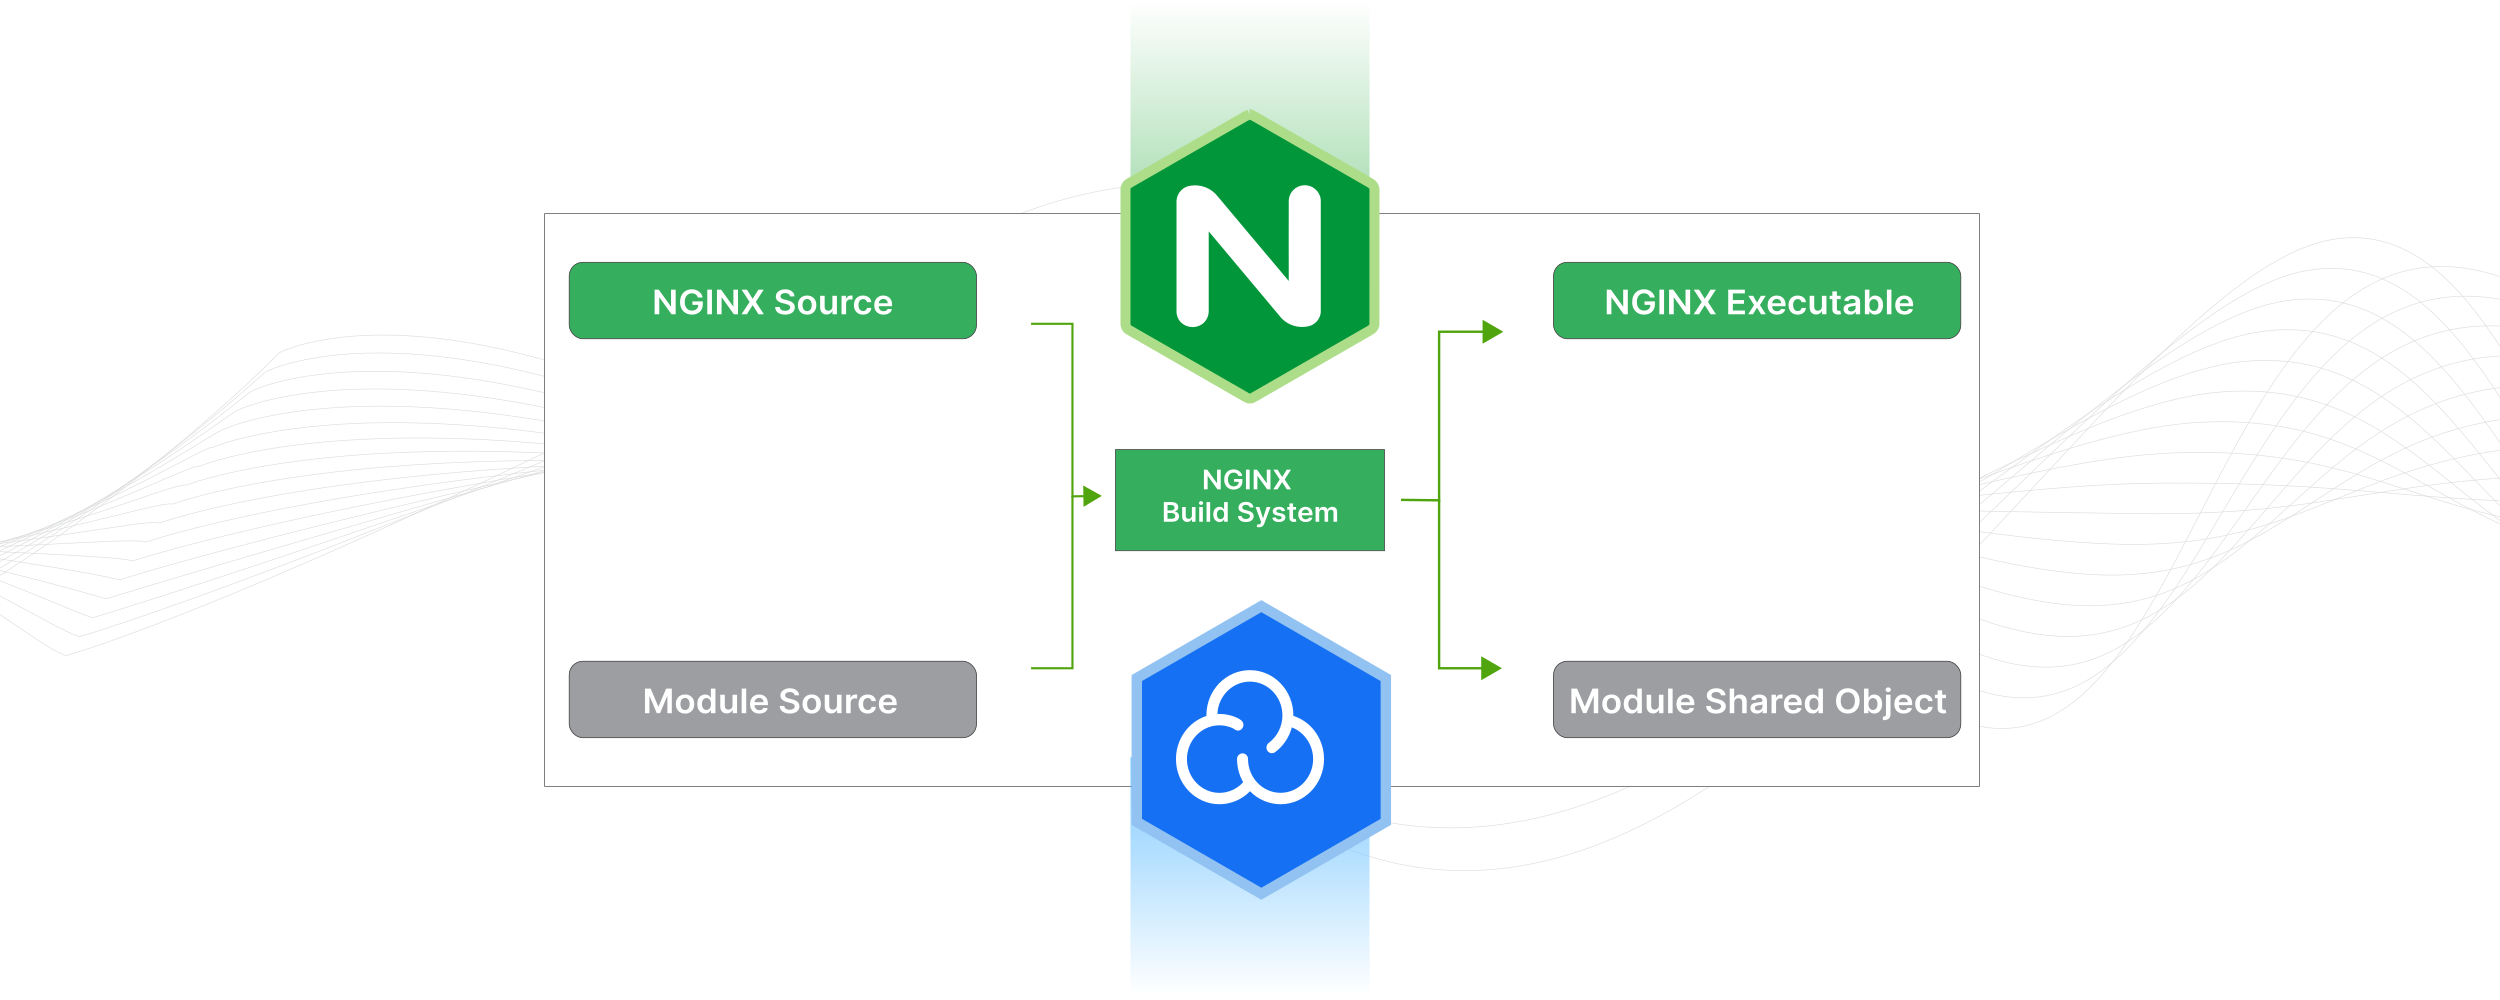 <?xml version="1.0" encoding="UTF-8"?><svg id="Layer_1" xmlns="http://www.w3.org/2000/svg" xmlns:xlink="http://www.w3.org/1999/xlink" viewBox="0 0 1000 400"><defs><clipPath id="clippath"><rect x="0" y="0" width="1000" height="400" fill="none" stroke-width="0"/></clipPath><linearGradient id="linear-gradient" x1="500" y1="95.617" x2="500" y2="0" gradientUnits="userSpaceOnUse"><stop offset="0" stop-color="#4ab75d"/><stop offset="1" stop-color="#fff"/></linearGradient><linearGradient id="linear-gradient-2" x1="643.95" y1="321.77" x2="643.95" y2="226.153" gradientTransform="translate(-143.95 76.701)" gradientUnits="userSpaceOnUse"><stop offset="0" stop-color="#189eff"/><stop offset="1" stop-color="#fff"/></linearGradient><filter id="drop-shadow-1" filterUnits="userSpaceOnUse"><feOffset dx="4.527" dy="4.527"/><feGaussianBlur result="blur" stdDeviation="6.791"/><feFlood flood-color="#333" flood-opacity=".08"/><feComposite in2="blur" operator="in"/><feComposite in="SourceGraphic"/></filter></defs><rect width="1000" height="400" fill="#fff" stroke-width="0"/><g clip-path="url(#clippath)"><rect x=".192" y="-.084" width="1000" height="400" fill="#fff" stroke-width="0"/><path d="M-1443.024,208.911s215.24,147.251,288.631,0c186.193-373.578,598.207,15.183,598.207,15.183,0,0-30.535-27.593,139.016-53.151C-116.385,125.602,2.722,255.825,26.505,262.234c0,0,94.774-26,356.45-165.225,199.017-105.887,319.547,178.644,410.127,193.741,90.58,15.097,95.298-240.027,223.777-172.852" fill="none" stroke="#dbdcdd" stroke-miterlimit="10" stroke-width=".25"/><path d="M-1446.874,207.416s216.453,128.015,290.257,0c187.242-324.776,602.08,10.893,602.08,10.893,0,0-26.086-26.991,139.296-43.901C-120.327,144.255,9.542,248.651,31.838,254.66c0,0,96.071-27.479,357.554-144.527,198.445-88.83,321.347,155.307,412.438,168.432,91.091,13.125,95.835-208.672,225.038-150.272" fill="none" stroke="#dbdcdd" stroke-miterlimit="10" stroke-width=".25"/><path d="M-1450.724,205.922s217.666,108.779,291.883,0c188.291-275.974,605.953,6.604,605.953,6.604,0,0-21.582-26.346,139.576-34.651C-124.166,162.974,16.362,241.477,37.172,247.085c0,0,97.264-28.966,358.658-123.829,197.796-71.783,323.148,131.97,414.748,143.123,91.601,11.152,96.372-177.316,226.299-127.692" fill="none" stroke="#dbdcdd" stroke-miterlimit="10" stroke-width=".25"/><path d="M-1454.573,204.427s218.878,89.543,293.509,0c189.34-227.172,609.826,2.314,609.826,2.314,0,0-16.993-28.584,139.856-25.401,283.417,5.751,434.564,52.963,453.887,58.171,0,0,98.348-30.485,359.762-103.13,197.064-54.763,324.948,108.633,417.059,117.814,92.111,9.18,96.909-145.96,227.559-105.111" fill="none" stroke="#dbdcdd" stroke-miterlimit="10" stroke-width=".25"/><path d="M-1458.423,202.933s220.091,70.307,295.135,0c190.389-178.37,613.699-1.976,613.699-1.976,0,0-12.422-24.877,140.137-16.152,277.894,15.893,439.454,42.324,457.291,47.131,0,0,99.326-32.066,360.866-82.432,196.253-37.794,326.748,85.296,419.37,92.505,92.621,7.208,97.445-114.605,228.82-82.531" fill="none" stroke="#dbdcdd" stroke-miterlimit="10" stroke-width=".25"/><path d="M-1462.272,201.438s221.303,51.071,296.761,0c191.438-129.569,617.572-6.266,617.572-6.266,0,0-7.78-24.029,140.417-6.902,272.386,31.479,444.344,31.685,460.695,36.091,0,0,100.209-33.738,361.97-61.734,195.372-20.896,328.548,61.959,421.68,67.195,93.132,5.236,97.982-83.249,230.081-59.951" fill="none" stroke="#dbdcdd" stroke-miterlimit="10" stroke-width=".25"/><path d="M-1466.122,199.944s222.516,31.835,298.387,0c192.487-80.767,621.445-10.556,621.445-10.556,0,0-3.113-23.091,140.697,2.348,266.929,47.218,449.234,21.046,464.098,25.051,0,0,101.022-35.526,363.074-41.036,194.439-4.088,330.349,38.623,423.991,41.886,93.642,3.264,98.519-51.893,231.341-37.37" fill="none" stroke="#dbdcdd" stroke-miterlimit="10" stroke-width=".25"/><path d="M-1469.971,198.449s223.729,12.599,300.013,0c193.536-31.965,625.318-14.846,625.318-14.846,0,0,1.565-22.058,140.978,11.598,261.495,63.127,454.125,10.406,467.502,14.011,0,0,101.795-37.449,364.177-20.338,193.476,12.618,332.149,15.286,426.301,16.577,94.152,1.292,99.056-20.538,232.602-14.79" fill="none" stroke="#dbdcdd" stroke-miterlimit="10" stroke-width=".25"/><path d="M-1473.821,196.955s224.941-6.637,301.639,0c194.584,16.837,629.191-19.136,629.191-19.136,0,0,6.235-20.926,141.258,20.847,256.049,79.217,459.015-.233,470.906,2.971,0,0,102.564-39.514,365.281.361,192.511,29.219,333.949-8.052,428.612-8.732,94.663-.68,99.593,10.818,233.863,7.79" fill="none" stroke="#dbdcdd" stroke-miterlimit="10" stroke-width=".25"/><path d="M-1477.67,195.46s226.154-25.872,303.265,0c195.633,65.639,633.064-23.426,633.064-23.426,0,0,10.881-19.697,141.538,30.097,250.556,95.488,463.905-10.873,474.31-8.068,0,0,103.366-41.715,366.385,21.059,191.569,45.721,335.749-31.389,430.922-34.041,95.173-2.652,100.13,42.174,235.124,30.371" fill="none" stroke="#dbdcdd" stroke-miterlimit="10" stroke-width=".25"/><path d="M-1481.52,193.966s227.367-45.108,304.891,0c196.682,114.441,636.938-27.716,636.938-27.716,0,0,15.483-18.378,141.819,39.347,244.979,111.936,468.795-21.512,477.714-19.108,0,0,104.23-44.035,367.489,41.757,190.672,62.137,337.55-54.725,433.233-59.35,95.683-4.625,100.667,73.529,236.384,52.951" fill="none" stroke="#dbdcdd" stroke-miterlimit="10" stroke-width=".25"/><path d="M-1485.369,192.471s228.579-64.344,306.517,0c197.731,163.243,640.811-32.006,640.811-32.006,0,0,20.027-16.98,142.099,48.596,239.285,128.542,473.685-32.151,481.117-30.148,0,0,105.177-46.452,368.593,62.455,189.835,78.486,339.35-78.062,435.543-84.659,96.194-6.597,101.204,104.885,237.645,75.531" fill="none" stroke="#dbdcdd" stroke-miterlimit="10" stroke-width=".25"/><path d="M-1489.219,190.977s229.792-83.58,308.144,0c198.78,212.045,644.683-36.296,644.683-36.296,0,0,24.497-15.518,142.379,57.846,233.445,145.285,478.576-42.791,484.521-41.188,0,0,106.219-48.939,369.697,83.154,189.067,94.787,341.15-101.399,437.854-109.968,96.704-8.569,101.741,136.241,238.906,98.112" fill="none" stroke="#dbdcdd" stroke-miterlimit="10" stroke-width=".25"/><path d="M-1493.068,189.482s231.004-102.816,309.77,0c199.829,260.847,648.557-40.586,648.557-40.586,0,0,28.887-14.008,142.659,67.096,227.441,162.134,483.466-53.43,487.925-52.228,0,0,107.361-51.469,370.801,103.852,188.37,111.06,342.95-124.736,440.164-135.278,97.214-10.541,102.278,167.596,240.166,120.692" fill="none" stroke="#dbdcdd" stroke-miterlimit="10" stroke-width=".25"/><path d="M-1496.918,187.988s232.217-122.052,311.396,0c200.878,309.649,652.429-44.876,652.429-44.876,0,0,33.191-12.47,142.94,76.346,221.26,179.057,488.356-64.069,491.329-63.268,0,0,108.596-54.02,371.905,124.55,187.74,127.321,344.75-148.073,442.475-160.587,97.725-12.513,102.814,198.952,241.427,143.272" fill="none" stroke="#dbdcdd" stroke-miterlimit="10" stroke-width=".25"/><path d="M-1500.767,186.494s233.429-141.288,313.022,0c201.927,358.45,656.303-49.166,656.303-49.166,0,0,37.408-10.92,143.22,85.596C-173.323,418.942,105.023,148.215,106.509,148.616c0,0,110.281-57.047,373.009,145.248,187.429,143.246,346.551-171.41,444.786-185.896,98.235-14.485,103.351,230.308,242.688,165.853" fill="none" stroke="#dbdcdd" stroke-miterlimit="10" stroke-width=".25"/><path d="M-1504.617,184.999s234.642-160.524,314.648,0c202.976,407.252,660.176-53.456,660.176-53.456,0,0,41.542-9.373,143.5,94.845C-177.924,439.378,111.843,141.041,111.843,141.041c0,0,111.315-59.117,374.112,165.946,186.657,159.855,348.351-194.747,447.096-211.205,98.745-16.457,103.888,261.663,243.948,188.433" fill="none" stroke="#dbdcdd" stroke-miterlimit="10" stroke-width=".25"/></g><rect x="217.809" y="85.481" width="574" height="229.038" fill="#fff" stroke="#333" stroke-miterlimit="10" stroke-width=".25"/><polyline points="575.64 199.873 575.64 267.3 593.888 267.3" fill="none" stroke="#50a50e" stroke-miterlimit="10" stroke-width=".962"/><polygon points="592.484 272.098 600.792 267.3 592.484 262.502 592.484 272.098" fill="#50a50e" stroke-width="0"/><polyline points="560.41 199.949 575.64 200.127 575.64 132.7 594.431 132.7" fill="none" stroke="#50a50e" stroke-miterlimit="10" stroke-width=".962"/><polygon points="593.027 137.497 601.335 132.7 593.027 127.902 593.027 137.497" fill="#50a50e" stroke-width="0"/><polyline points="428.98 198.279 428.98 267.3 412.421 267.3" fill="none" stroke="#50a50e" stroke-miterlimit="10" stroke-width=".855"/><polyline points="434.595 198.452 428.98 198.539 428.98 129.517 412.421 129.517" fill="none" stroke="#50a50e" stroke-miterlimit="10" stroke-width=".855"/><polygon points="433.282 194.208 440.731 198.357 433.414 202.734 433.282 194.208" fill="#50a50e" stroke-width="0"/><rect x="227.691" y="104.926" width="162.892" height="30.57" rx="5.453" ry="5.453" fill="#35af5d" stroke="#414042" stroke-miterlimit="10" stroke-width=".322"/><path d="M270.265,115.855v9.851h-1.65l-4.826-6.71h-.085v6.71h-1.855v-9.851h1.66l4.821,6.715h.09v-6.715h1.846Z" fill="#fff" stroke-width="0"/><path d="M279.142,119.001c-.083-.26-.197-.493-.342-.7s-.318-.384-.52-.531c-.202-.147-.433-.259-.693-.334-.26-.076-.543-.113-.85-.113-.55,0-1.04.133-1.47.399-.43.266-.768.656-1.013,1.171-.245.515-.368,1.141-.368,1.878,0,.744.122,1.374.365,1.891.244.517.582.908,1.016,1.176.433.269.936.402,1.51.402.52,0,.971-.097,1.353-.289s.676-.466.883-.82c.206-.353.31-.769.31-1.248l.42.062h-2.78v-1.395h4.156v1.184c0,.843-.186,1.572-.56,2.188-.373.615-.887,1.089-1.54,1.421s-1.403.498-2.251.498c-.943,0-1.771-.204-2.483-.613s-1.267-.991-1.665-1.746-.598-1.652-.598-2.691c0-.795.118-1.506.352-2.131.235-.625.565-1.156.988-1.595.423-.438.92-.77,1.49-1,.57-.23,1.19-.344,1.861-.344.566,0,1.095.079,1.585.237.49.159.926.385,1.308.676.381.292.696.639.942,1.039.247.401.409.844.485,1.328h-1.891Z" fill="#fff" stroke-width="0"/><path d="M284.768,115.855v9.851h-1.855v-9.851h1.855Z" fill="#fff" stroke-width="0"/><path d="M295.2,115.855v9.851h-1.65l-4.826-6.71h-.085v6.71h-1.855v-9.851h1.66l4.821,6.715h.09v-6.715h1.846Z" fill="#fff" stroke-width="0"/><path d="M298.765,115.855l2.255,3.607h.08l2.266-3.607h2.115l-3.155,4.925,3.206,4.926h-2.15l-2.281-3.584h-.08l-2.28,3.584h-2.141l3.236-4.926-3.196-4.925h2.126Z" fill="#fff" stroke-width="0"/><path d="M315.999,118.563c-.047-.421-.243-.747-.588-.981s-.792-.352-1.343-.352c-.387,0-.718.057-.995.169s-.489.265-.635.457-.222.412-.225.658c0,.206.049.384.147.534.099.15.233.278.403.383.17.103.358.191.565.262s.415.13.625.178l.96.231c.387.086.759.203,1.118.351s.68.334.965.559.511.495.678.812c.167.317.25.69.25,1.116,0,.577-.153,1.085-.46,1.522-.307.438-.75.779-1.328,1.024s-1.278.368-2.098.368c-.797,0-1.488-.119-2.073-.356-.585-.237-1.042-.583-1.37-1.039-.329-.455-.506-1.01-.533-1.664h1.825c.027.343.137.629.33.856s.446.398.758.51.661.168,1.048.168c.403,0,.758-.059,1.062-.175.305-.117.544-.281.718-.491s.262-.456.265-.738c-.003-.257-.082-.469-.235-.638-.154-.168-.368-.309-.643-.423-.275-.114-.596-.216-.962-.306l-1.165-.288c-.843-.209-1.509-.525-1.998-.95-.489-.425-.733-.99-.733-1.695,0-.581.164-1.089.493-1.525.328-.435.776-.775,1.343-1.018.567-.241,1.208-.362,1.925-.362.727,0,1.365.121,1.913.362.548.242.98.578,1.293,1.006.313.428.475.92.485,1.475h-1.785Z" fill="#fff" stroke-width="0"/><path d="M322.845,125.85c-.75,0-1.4-.159-1.95-.477s-.976-.762-1.278-1.332c-.302-.571-.453-1.238-.453-2.001,0-.764.151-1.432.453-2.006s.728-1.02,1.278-1.337c.55-.318,1.2-.477,1.95-.477.75,0,1.4.158,1.951.477.55.317.976.763,1.278,1.337s.453,1.242.453,2.006c0,.763-.151,1.43-.453,2.001-.302.57-.728,1.015-1.278,1.332-.55.317-1.2.477-1.951.477ZM322.855,124.455c.407,0,.747-.107,1.02-.324s.477-.508.613-.873c.135-.365.203-.772.203-1.222,0-.452-.068-.862-.203-1.23-.135-.367-.339-.659-.613-.878-.273-.218-.613-.326-1.02-.326-.417,0-.763.108-1.038.326-.275.219-.48.511-.615.878-.135.367-.203.777-.203,1.23,0,.449.067.856.203,1.222.135.365.34.656.615.873.275.217.621.324,1.038.324Z" fill="#fff" stroke-width="0"/><path d="M332.953,122.598v-4.281h1.81v7.389h-1.755v-1.313h-.08c-.173.414-.458.752-.853,1.016-.395.263-.881.395-1.458.395-.503,0-.948-.108-1.333-.325-.385-.217-.686-.532-.903-.947-.217-.416-.325-.918-.325-1.508v-4.705h1.81v4.436c0,.468.133.84.4,1.115.267.276.617.414,1.05.414.267,0,.525-.062.775-.188.25-.125.456-.311.617-.56.162-.248.243-.56.243-.935Z" fill="#fff" stroke-width="0"/><path d="M336.623,125.706v-7.389h1.755v1.231h.08c.14-.426.381-.756.723-.988s.732-.349,1.173-.349c.1,0,.212.004.337.012.125.009.23.021.312.036v1.602c-.077-.025-.197-.049-.362-.069s-.324-.031-.477-.031c-.33,0-.626.068-.888.204-.262.137-.468.325-.618.565-.15.24-.225.518-.225.832v4.344h-1.81Z" fill="#fff" stroke-width="0"/><path d="M345.24,125.85c-.767,0-1.424-.162-1.973-.486-.548-.323-.97-.771-1.265-1.344-.295-.573-.443-1.232-.443-1.98,0-.751.15-1.414.45-1.989.3-.575.724-1.024,1.273-1.347.548-.322,1.198-.483,1.948-.483.624,0,1.176.109,1.658.329s.866.529,1.153.929.45.865.49,1.397h-1.73c-.07-.356-.236-.653-.498-.893s-.611-.358-1.048-.358c-.37,0-.695.096-.975.286-.28.191-.498.465-.653.82-.155.355-.232.782-.232,1.279,0,.504.077.935.23,1.297.153.36.369.638.647.832.279.193.606.291.983.291.267,0,.506-.049.718-.146.211-.099.389-.24.533-.426.143-.186.242-.412.295-.679h1.73c-.043.522-.204.985-.48,1.388-.277.402-.654.717-1.13.943-.477.226-1.037.339-1.681.339Z" fill="#fff" stroke-width="0"/><path d="M353.422,125.85c-.77,0-1.435-.155-1.993-.465-.559-.309-.988-.748-1.288-1.317-.3-.569-.45-1.24-.45-2.013,0-.761.151-1.429.453-2.004s.724-1.024,1.268-1.347,1.182-.483,1.915-.483c.474,0,.921.073,1.343.219s.795.371,1.12.676c.325.305.581.692.768,1.162.186.47.28,1.028.28,1.676v.534h-6.296v-1.174h4.561c-.003-.333-.078-.631-.225-.893-.146-.261-.351-.467-.612-.618-.262-.15-.566-.226-.913-.226-.37,0-.695.086-.975.257-.28.172-.498.397-.652.674-.155.277-.234.581-.238.911v1.024c0,.431.082.798.245,1.105.163.307.392.54.685.702s.637.243,1.03.243c.263,0,.502-.036.715-.108s.398-.179.555-.32c.156-.141.275-.315.355-.523l1.69.183c-.107.43-.31.804-.608,1.123s-.679.565-1.143.74-.994.263-1.59.263Z" fill="#fff" stroke-width="0"/><rect x="227.691" y="264.503" width="162.892" height="30.57" rx="5.453" ry="5.453" fill="#9c9ea1" stroke="#414042" stroke-miterlimit="10" stroke-width=".322"/><path d="M257.987,275.432h2.271l3.041,7.138h.12l3.041-7.138h2.271v9.851h-1.78v-6.768h-.095l-2.831,6.738h-1.33l-2.831-6.753h-.095v6.782h-1.78v-9.851Z" fill="#fff" stroke-width="0"/><path d="M274.02,285.427c-.75,0-1.4-.159-1.95-.477s-.976-.762-1.278-1.332c-.302-.571-.453-1.238-.453-2.001,0-.764.151-1.432.453-2.006s.728-1.02,1.278-1.337c.55-.318,1.2-.477,1.95-.477.75,0,1.4.158,1.951.477.55.317.976.763,1.278,1.337s.453,1.242.453,2.006c0,.763-.151,1.43-.453,2.001-.302.57-.728,1.015-1.278,1.332-.55.317-1.2.477-1.951.477ZM274.03,284.032c.407,0,.747-.107,1.02-.324s.477-.508.613-.873c.135-.365.203-.772.203-1.222,0-.452-.068-.862-.203-1.23-.135-.367-.339-.659-.613-.878-.273-.218-.613-.326-1.02-.326-.417,0-.763.108-1.038.326-.275.219-.48.511-.615.878-.135.367-.203.777-.203,1.23,0,.449.067.856.203,1.222.135.365.34.656.615.873.275.217.621.324,1.038.324Z" fill="#fff" stroke-width="0"/><path d="M282.082,285.413c-.604,0-1.144-.149-1.62-.447-.477-.298-.854-.731-1.13-1.299s-.415-1.257-.415-2.068c0-.821.141-1.515.422-2.08.282-.566.663-.994,1.143-1.284.48-.291,1.015-.435,1.605-.435.45,0,.82.073,1.11.219s.52.32.69.524c.17.203.301.396.395.574h.075v-3.684h1.815v9.851h-1.78v-1.164h-.11c-.094.18-.229.37-.405.57s-.41.371-.7.512c-.29.142-.655.212-1.095.212ZM282.587,283.984c.383,0,.71-.1.98-.301.27-.2.475-.479.615-.839s.21-.777.21-1.256c0-.477-.069-.893-.207-1.246-.138-.352-.342-.626-.61-.822-.268-.195-.597-.293-.987-.293-.404,0-.74.101-1.01.303s-.474.481-.61.837c-.137.356-.205.764-.205,1.222,0,.462.069.873.207,1.234.139.36.343.644.615.851.272.207.606.31,1.003.31Z" fill="#fff" stroke-width="0"/><path d="M293.004,282.175v-4.281h1.81v7.389h-1.755v-1.313h-.08c-.173.414-.458.752-.853,1.016-.395.263-.881.395-1.458.395-.503,0-.948-.108-1.333-.325-.385-.217-.686-.532-.903-.947-.217-.416-.325-.918-.325-1.508v-4.705h1.81v4.436c0,.468.133.84.4,1.115.267.276.617.414,1.05.414.267,0,.525-.062.775-.188.25-.125.456-.311.617-.56.162-.248.243-.56.243-.935Z" fill="#fff" stroke-width="0"/><path d="M298.485,275.432v9.851h-1.81v-9.851h1.81Z" fill="#fff" stroke-width="0"/><path d="M303.747,285.427c-.77,0-1.435-.155-1.993-.465-.559-.309-.988-.748-1.288-1.317-.3-.569-.45-1.24-.45-2.013,0-.761.151-1.429.453-2.004s.724-1.024,1.268-1.347,1.182-.483,1.915-.483c.474,0,.921.073,1.343.219s.795.371,1.12.676c.325.305.581.692.768,1.162.186.47.28,1.028.28,1.676v.534h-6.296v-1.174h4.561c-.003-.333-.078-.631-.225-.893-.146-.261-.351-.467-.612-.618-.262-.15-.566-.226-.913-.226-.37,0-.695.086-.975.257-.28.172-.498.397-.652.674-.155.277-.234.581-.238.911v1.024c0,.431.082.798.245,1.105.163.307.392.54.685.702s.637.243,1.03.243c.263,0,.502-.036.715-.108s.398-.179.555-.32c.156-.141.275-.315.355-.523l1.69.183c-.107.43-.31.804-.608,1.123s-.679.565-1.143.74-.994.263-1.59.263Z" fill="#fff" stroke-width="0"/><path d="M317.834,278.14c-.047-.421-.243-.747-.588-.981s-.792-.352-1.343-.352c-.387,0-.718.057-.995.169s-.489.265-.635.457-.222.412-.225.658c0,.206.049.384.147.534.099.15.233.278.403.383.17.103.358.191.565.262s.415.13.625.178l.96.231c.387.086.759.203,1.118.351s.68.334.965.559.511.495.678.812c.167.317.25.69.25,1.116,0,.577-.153,1.085-.46,1.522-.307.438-.75.779-1.328,1.024s-1.278.368-2.098.368c-.797,0-1.488-.119-2.073-.356-.585-.237-1.042-.583-1.37-1.039-.329-.455-.506-1.01-.533-1.664h1.825c.027.343.137.629.33.856s.446.398.758.51.661.168,1.048.168c.403,0,.758-.059,1.062-.175.305-.117.544-.281.718-.491s.262-.456.265-.738c-.003-.257-.082-.469-.235-.638-.154-.168-.368-.309-.643-.423-.275-.114-.596-.216-.962-.306l-1.165-.288c-.843-.209-1.509-.525-1.998-.95-.489-.425-.733-.99-.733-1.695,0-.581.164-1.089.493-1.525.328-.435.776-.775,1.343-1.018.567-.241,1.208-.362,1.925-.362.727,0,1.365.121,1.913.362.548.242.98.578,1.293,1.006.313.428.475.92.485,1.475h-1.785Z" fill="#fff" stroke-width="0"/><path d="M324.681,285.427c-.75,0-1.4-.159-1.95-.477s-.976-.762-1.278-1.332c-.302-.571-.453-1.238-.453-2.001,0-.764.151-1.432.453-2.006s.728-1.02,1.278-1.337c.55-.318,1.2-.477,1.95-.477.75,0,1.4.158,1.951.477.55.317.976.763,1.278,1.337s.453,1.242.453,2.006c0,.763-.151,1.43-.453,2.001-.302.57-.728,1.015-1.278,1.332-.55.317-1.2.477-1.951.477ZM324.691,284.032c.407,0,.747-.107,1.02-.324s.477-.508.613-.873c.135-.365.203-.772.203-1.222,0-.452-.068-.862-.203-1.23-.135-.367-.339-.659-.613-.878-.273-.218-.613-.326-1.02-.326-.417,0-.763.108-1.038.326-.275.219-.48.511-.615.878-.135.367-.203.777-.203,1.23,0,.449.067.856.203,1.222.135.365.34.656.615.873.275.217.621.324,1.038.324Z" fill="#fff" stroke-width="0"/><path d="M334.788,282.175v-4.281h1.81v7.389h-1.755v-1.313h-.08c-.173.414-.458.752-.853,1.016-.395.263-.881.395-1.458.395-.503,0-.948-.108-1.333-.325-.385-.217-.686-.532-.903-.947-.217-.416-.325-.918-.325-1.508v-4.705h1.81v4.436c0,.468.133.84.4,1.115.267.276.617.414,1.05.414.267,0,.525-.062.775-.188.25-.125.456-.311.617-.56.162-.248.243-.56.243-.935Z" fill="#fff" stroke-width="0"/><path d="M338.458,285.283v-7.389h1.755v1.231h.08c.14-.426.381-.756.723-.988s.732-.349,1.173-.349c.1,0,.212.004.337.012.125.009.23.021.312.036v1.602c-.077-.025-.197-.049-.362-.069s-.324-.031-.477-.031c-.33,0-.626.068-.888.204-.262.137-.468.325-.618.565-.15.24-.225.518-.225.832v4.344h-1.81Z" fill="#fff" stroke-width="0"/><path d="M347.075,285.427c-.767,0-1.424-.162-1.973-.486-.548-.323-.97-.771-1.265-1.344-.295-.573-.443-1.232-.443-1.98,0-.751.15-1.414.45-1.989.3-.575.724-1.024,1.273-1.347.548-.322,1.198-.483,1.948-.483.624,0,1.176.109,1.658.329s.866.529,1.153.929.45.865.49,1.397h-1.73c-.07-.356-.236-.653-.498-.893s-.611-.358-1.048-.358c-.37,0-.695.096-.975.286-.28.191-.498.465-.653.82-.155.355-.232.782-.232,1.279,0,.504.077.935.23,1.297.153.36.369.638.647.832.279.193.606.291.983.291.267,0,.506-.049.718-.146.211-.099.389-.24.533-.426.143-.186.242-.412.295-.679h1.73c-.043.522-.204.985-.48,1.388-.277.402-.654.717-1.13.943-.477.226-1.037.339-1.681.339Z" fill="#fff" stroke-width="0"/><path d="M355.257,285.427c-.77,0-1.435-.155-1.993-.465-.559-.309-.988-.748-1.288-1.317-.3-.569-.45-1.24-.45-2.013,0-.761.151-1.429.453-2.004s.724-1.024,1.268-1.347,1.182-.483,1.915-.483c.474,0,.921.073,1.343.219s.795.371,1.12.676c.325.305.581.692.768,1.162.186.47.28,1.028.28,1.676v.534h-6.296v-1.174h4.561c-.003-.333-.078-.631-.225-.893-.146-.261-.351-.467-.612-.618-.262-.15-.566-.226-.913-.226-.37,0-.695.086-.975.257-.28.172-.498.397-.652.674-.155.277-.234.581-.238.911v1.024c0,.431.082.798.245,1.105.163.307.392.54.685.702s.637.243,1.03.243c.263,0,.502-.036.715-.108s.398-.179.555-.32c.156-.141.275-.315.355-.523l1.69.183c-.107.43-.31.804-.608,1.123s-.679.565-1.143.74-.994.263-1.59.263Z" fill="#fff" stroke-width="0"/><rect x="621.417" y="264.503" width="162.892" height="30.57" rx="5.453" ry="5.453" fill="#9c9ea1" stroke="#414042" stroke-miterlimit="10" stroke-width=".322"/><path d="M628.547,275.432h2.271l3.041,7.138h.12l3.041-7.138h2.271v9.851h-1.78v-6.768h-.096l-2.83,6.738h-1.331l-2.83-6.753h-.095v6.782h-1.781v-9.851Z" fill="#fff" stroke-width="0"/><path d="M644.581,285.427c-.75,0-1.4-.159-1.951-.477-.55-.317-.976-.762-1.277-1.332-.302-.571-.452-1.238-.452-2.001,0-.764.15-1.432.452-2.006s.728-1.02,1.277-1.337c.551-.318,1.201-.477,1.951-.477s1.4.158,1.95.477c.55.317.976.763,1.277,1.337s.453,1.242.453,2.006c0,.763-.151,1.43-.453,2.001-.302.57-.728,1.015-1.277,1.332s-1.2.477-1.95.477ZM644.591,284.032c.406,0,.747-.107,1.02-.324s.477-.508.612-.873.202-.772.202-1.222c0-.452-.067-.862-.202-1.23s-.339-.659-.612-.878c-.273-.218-.614-.326-1.02-.326-.417,0-.763.108-1.038.326-.274.219-.479.511-.615.878-.135.367-.202.777-.202,1.23,0,.449.067.856.202,1.222.136.365.341.656.615.873.275.217.621.324,1.038.324Z" fill="#fff" stroke-width="0"/><path d="M652.643,285.413c-.604,0-1.144-.149-1.621-.447-.477-.298-.854-.731-1.13-1.299s-.415-1.257-.415-2.068c0-.821.141-1.515.423-2.08.281-.566.662-.994,1.143-1.284.479-.291,1.015-.435,1.605-.435.45,0,.82.073,1.11.219s.519.32.69.524c.17.203.302.396.396.574h.075v-3.684h1.815v9.851h-1.78v-1.164h-.11c-.094.18-.229.37-.405.57s-.41.371-.7.512c-.29.142-.655.212-1.095.212ZM653.147,283.984c.383,0,.71-.1.981-.301.27-.2.475-.479.614-.839.141-.359.211-.777.211-1.256,0-.477-.069-.893-.208-1.246-.139-.352-.342-.626-.61-.822-.269-.195-.598-.293-.987-.293-.403,0-.74.101-1.011.303-.27.202-.473.481-.609.837-.137.356-.205.764-.205,1.222,0,.462.068.873.207,1.234.139.36.344.644.615.851.272.207.606.31,1.003.31Z" fill="#fff" stroke-width="0"/><path d="M663.564,282.175v-4.281h1.81v7.389h-1.756v-1.313h-.079c-.174.414-.458.752-.854,1.016-.395.263-.881.395-1.457.395-.504,0-.948-.108-1.333-.325-.386-.217-.686-.532-.903-.947-.217-.416-.324-.918-.324-1.508v-4.705h1.81v4.436c0,.468.134.84.4,1.115.267.276.617.414,1.051.414.267,0,.524-.062.774-.188s.456-.311.618-.56c.161-.248.242-.56.242-.935Z" fill="#fff" stroke-width="0"/><path d="M669.046,275.432v9.851h-1.81v-9.851h1.81Z" fill="#fff" stroke-width="0"/><path d="M674.308,285.427c-.77,0-1.435-.155-1.993-.465-.559-.309-.987-.748-1.288-1.317-.3-.569-.449-1.24-.449-2.013,0-.761.15-1.429.452-2.004s.725-1.024,1.268-1.347c.544-.322,1.182-.483,1.916-.483.473,0,.921.073,1.343.219.421.145.795.371,1.12.676s.581.692.768,1.162.28,1.028.28,1.676v.534h-6.297v-1.174h4.561c-.004-.333-.079-.631-.226-.893-.146-.261-.351-.467-.612-.618-.262-.15-.566-.226-.913-.226-.37,0-.695.086-.975.257-.28.172-.498.397-.653.674-.154.277-.234.581-.237.911v1.024c0,.431.082.798.245,1.105s.392.54.685.702c.293.162.637.243,1.029.243.264,0,.502-.036.716-.108.213-.072.398-.179.555-.32.157-.141.275-.315.355-.523l1.69.183c-.107.43-.31.804-.607,1.123-.299.319-.68.565-1.144.74-.463.175-.993.263-1.59.263Z" fill="#fff" stroke-width="0"/><path d="M688.394,278.14c-.047-.421-.242-.747-.587-.981-.346-.234-.793-.352-1.343-.352-.388,0-.719.057-.996.169-.276.112-.488.265-.635.457s-.222.412-.225.658c0,.206.049.384.147.534.098.15.232.278.402.383.17.103.358.191.565.262.206.07.415.13.625.178l.96.231c.387.086.76.203,1.118.351s.68.334.965.559.511.495.678.812.25.69.25,1.116c0,.577-.153,1.085-.46,1.522s-.75.779-1.328,1.024-1.277.368-2.098.368c-.797,0-1.488-.119-2.073-.356s-1.042-.583-1.37-1.039c-.328-.455-.506-1.01-.532-1.664h1.825c.026.343.137.629.33.856s.445.398.758.51c.311.112.66.168,1.047.168.403,0,.758-.059,1.063-.175.305-.117.544-.281.718-.491.173-.21.262-.456.265-.738-.003-.257-.082-.469-.235-.638-.153-.168-.367-.309-.643-.423-.274-.114-.596-.216-.963-.306l-1.165-.288c-.844-.209-1.51-.525-1.998-.95s-.732-.99-.732-1.695c0-.581.164-1.089.492-1.525.329-.435.776-.775,1.343-1.018.567-.241,1.209-.362,1.926-.362.727,0,1.364.121,1.913.362.549.242.98.578,1.293,1.006s.475.92.485,1.475h-1.786Z" fill="#fff" stroke-width="0"/><path d="M693.7,280.954v4.329h-1.81v-9.851h1.77v3.718h.091c.18-.417.459-.746.837-.988.379-.242.861-.363,1.448-.363.533,0,.998.107,1.395.322.397.215.704.529.923.942.218.414.327.919.327,1.516v4.704h-1.81v-4.435c0-.497-.133-.885-.398-1.162s-.636-.416-1.112-.416c-.32,0-.606.066-.858.199-.252.134-.448.325-.59.575s-.213.554-.213.909Z" fill="#fff" stroke-width="0"/><path d="M702.732,285.432c-.486,0-.925-.085-1.312-.253-.389-.168-.695-.418-.921-.748-.225-.33-.337-.737-.337-1.222,0-.417.08-.762.24-1.034.159-.273.378-.49.654-.654.277-.163.59-.287.939-.372.348-.085.709-.147,1.082-.185.45-.045.815-.086,1.096-.123.28-.036.484-.095.612-.173.129-.078.192-.201.192-.368v-.028c0-.362-.111-.644-.335-.842-.223-.199-.545-.299-.965-.299-.443,0-.795.094-1.053.279-.259.185-.433.405-.522.659l-1.69-.231c.133-.448.353-.824.66-1.128.307-.303.682-.53,1.125-.683s.934-.229,1.471-.229c.37,0,.738.042,1.105.125.367.083.702.221,1.006.411.303.19.548.45.732.777.185.326.277.735.277,1.227v4.944h-1.74v-1.015h-.06c-.11.205-.265.397-.463.574-.198.179-.447.321-.745.429-.299.107-.647.161-1.048.161ZM703.202,284.153c.364,0,.679-.07.945-.21s.473-.324.618-.556c.144-.231.218-.482.218-.755v-.87c-.058.045-.153.086-.288.125-.135.038-.286.071-.452.101-.167.029-.332.055-.495.077-.164.022-.306.042-.426.058-.27.035-.512.093-.725.173-.214.08-.382.191-.505.335-.124.143-.185.326-.185.551,0,.32.122.562.365.726.243.164.554.246.93.246Z" fill="#fff" stroke-width="0"/><path d="M708.614,285.283v-7.389h1.755v1.231h.08c.14-.426.381-.756.723-.988s.732-.349,1.173-.349c.1,0,.213.004.338.012.125.009.229.021.312.036v1.602c-.077-.025-.198-.049-.363-.069s-.324-.031-.477-.031c-.33,0-.626.068-.888.204-.262.137-.468.325-.617.565-.15.24-.226.518-.226.832v4.344h-1.81Z" fill="#fff" stroke-width="0"/><path d="M717.281,285.427c-.77,0-1.435-.155-1.993-.465-.559-.309-.987-.748-1.288-1.317-.3-.569-.449-1.24-.449-2.013,0-.761.15-1.429.452-2.004s.725-1.024,1.268-1.347c.544-.322,1.182-.483,1.916-.483.473,0,.921.073,1.343.219.421.145.795.371,1.12.676s.581.692.768,1.162.28,1.028.28,1.676v.534h-6.297v-1.174h4.561c-.004-.333-.079-.631-.226-.893-.146-.261-.351-.467-.612-.618-.262-.15-.566-.226-.913-.226-.37,0-.695.086-.975.257-.28.172-.498.397-.653.674-.154.277-.234.581-.237.911v1.024c0,.431.082.798.245,1.105s.392.54.685.702c.293.162.637.243,1.029.243.264,0,.502-.036.716-.108.213-.072.398-.179.555-.32.157-.141.275-.315.355-.523l1.69.183c-.107.43-.31.804-.607,1.123-.299.319-.68.565-1.144.74-.463.175-.993.263-1.59.263Z" fill="#fff" stroke-width="0"/><path d="M725.078,285.413c-.604,0-1.144-.149-1.621-.447-.477-.298-.854-.731-1.13-1.299s-.415-1.257-.415-2.068c0-.821.141-1.515.423-2.08.281-.566.662-.994,1.143-1.284.479-.291,1.015-.435,1.605-.435.45,0,.82.073,1.11.219s.519.32.69.524c.17.203.302.396.396.574h.075v-3.684h1.815v9.851h-1.78v-1.164h-.11c-.094.18-.229.37-.405.57s-.41.371-.7.512c-.29.142-.655.212-1.095.212ZM725.583,283.984c.383,0,.71-.1.981-.301.27-.2.475-.479.614-.839.141-.359.211-.777.211-1.256,0-.477-.069-.893-.208-1.246-.139-.352-.342-.626-.61-.822-.269-.195-.598-.293-.987-.293-.403,0-.74.101-1.011.303-.27.202-.473.481-.609.837-.137.356-.205.764-.205,1.222,0,.462.068.873.207,1.234.139.36.344.644.615.851.272.207.606.31,1.003.31Z" fill="#fff" stroke-width="0"/><path d="M743.831,280.357c0,1.062-.206,1.97-.617,2.726-.412.755-.973,1.333-1.681,1.733-.709.401-1.511.602-2.408.602-.896,0-1.699-.201-2.408-.604-.708-.402-1.269-.981-1.68-1.736-.412-.756-.618-1.662-.618-2.721,0-1.062.206-1.97.618-2.725.411-.755.972-1.333,1.68-1.734.709-.4,1.512-.601,2.408-.601.897,0,1.699.2,2.408.601.708.401,1.269.98,1.681,1.734.411.755.617,1.663.617,2.725ZM741.966,280.357c0-.747-.121-1.378-.362-1.893-.242-.515-.576-.904-1.003-1.169s-.919-.397-1.476-.397-1.049.132-1.476.397-.761.654-1.002,1.169c-.242.515-.363,1.145-.363,1.893s.121,1.378.363,1.893c.241.515.575.904,1.002,1.169s.919.398,1.476.398,1.049-.133,1.476-.398.761-.654,1.003-1.169c.241-.515.362-1.145.362-1.893Z" fill="#fff" stroke-width="0"/><path d="M745.592,285.283v-9.851h1.81v3.684h.075c.094-.179.226-.371.396-.574.17-.204.399-.379.69-.524s.66-.219,1.11-.219c.594,0,1.13.144,1.608.435.478.29.858.718,1.14,1.284.282.565.423,1.259.423,2.08,0,.811-.139,1.501-.415,2.068s-.653,1.001-1.13,1.299c-.477.298-1.018.447-1.621.447-.44,0-.805-.07-1.095-.212-.29-.141-.522-.311-.697-.512-.176-.2-.311-.391-.408-.57h-.104v1.164h-1.781ZM747.367,281.588c0,.478.071.896.213,1.256s.347.639.615.839c.269.201.595.301.978.301.4,0,.735-.103,1.006-.31.27-.206.474-.49.612-.851.139-.361.207-.772.207-1.234,0-.458-.068-.865-.205-1.222-.137-.355-.34-.635-.609-.837-.271-.202-.607-.303-1.011-.303-.387,0-.715.098-.985.293-.27.196-.474.47-.612.822-.139.353-.208.769-.208,1.246Z" fill="#fff" stroke-width="0"/><path d="M754.39,277.894h1.81v7.811c0,.532-.104.972-.315,1.318s-.514.605-.91.774c-.398.17-.879.255-1.445.255-.067,0-.129-.001-.185-.002-.057-.002-.118-.005-.185-.008v-1.419c.05.003.095.006.135.008.04.001.082.002.125.002.347,0,.595-.081.745-.243s.226-.398.226-.709v-7.788ZM755.289,276.846c-.29,0-.537-.093-.742-.277-.205-.184-.308-.406-.308-.666,0-.263.102-.486.308-.671s.452-.276.742-.276c.287,0,.533.092.738.276s.308.408.308.671c0,.26-.102.482-.308.666-.205.185-.451.277-.738.277Z" fill="#fff" stroke-width="0"/><path d="M761.46,285.427c-.77,0-1.435-.155-1.993-.465-.559-.309-.987-.748-1.288-1.317-.3-.569-.449-1.24-.449-2.013,0-.761.15-1.429.452-2.004s.725-1.024,1.268-1.347c.544-.322,1.182-.483,1.916-.483.473,0,.921.073,1.343.219.421.145.795.371,1.12.676s.581.692.768,1.162.28,1.028.28,1.676v.534h-6.297v-1.174h4.561c-.004-.333-.079-.631-.226-.893-.146-.261-.351-.467-.612-.618-.262-.15-.566-.226-.913-.226-.37,0-.695.086-.975.257-.28.172-.498.397-.653.674-.154.277-.234.581-.237.911v1.024c0,.431.082.798.245,1.105s.392.54.685.702c.293.162.637.243,1.029.243.264,0,.502-.036.716-.108.213-.072.398-.179.555-.32.157-.141.275-.315.355-.523l1.69.183c-.107.43-.31.804-.607,1.123-.299.319-.68.565-1.144.74-.463.175-.993.263-1.59.263Z" fill="#fff" stroke-width="0"/><path d="M769.758,285.427c-.768,0-1.425-.162-1.974-.486-.548-.323-.97-.771-1.265-1.344-.295-.573-.442-1.232-.442-1.98,0-.751.149-1.414.449-1.989.301-.575.725-1.024,1.273-1.347.548-.322,1.197-.483,1.947-.483.624,0,1.177.109,1.658.329s.866.529,1.153.929c.286.399.449.865.489,1.397h-1.73c-.069-.356-.235-.653-.497-.893s-.611-.358-1.048-.358c-.37,0-.695.096-.976.286-.279.191-.497.465-.652.82s-.232.782-.232,1.279c0,.504.076.935.231,1.297.153.36.369.638.647.832.278.193.606.291.982.291.267,0,.506-.049.718-.146.212-.099.389-.24.532-.426.144-.186.242-.412.295-.679h1.73c-.043.522-.203.985-.479,1.388-.277.402-.653.717-1.131.943-.477.226-1.036.339-1.68.339Z" fill="#fff" stroke-width="0"/><path d="M778.373,277.894v1.348h-4.416v-1.348h4.416ZM775.048,276.125h1.81v6.936c0,.234.037.413.112.537.075.123.174.207.298.252.123.045.26.067.41.067.113,0,.217-.008.312-.023.095-.017.167-.031.217-.044l.306,1.361c-.097.032-.234.067-.413.105-.178.039-.396.061-.652.067-.453.014-.862-.054-1.226-.199s-.65-.373-.862-.681-.316-.692-.312-1.154v-7.225Z" fill="#fff" stroke-width="0"/><rect x="621.417" y="104.926" width="162.892" height="30.57" rx="5.453" ry="5.453" fill="#35af5d" stroke="#414042" stroke-miterlimit="10" stroke-width=".322"/><path d="M651.119,115.855v9.851h-1.65l-4.826-6.71h-.085v6.71h-1.855v-9.851h1.661l4.82,6.715h.091v-6.715h1.845Z" fill="#fff" stroke-width="0"/><path d="M659.996,119.001c-.084-.26-.198-.493-.343-.7-.145-.207-.318-.384-.52-.531-.201-.147-.433-.259-.692-.334-.26-.076-.544-.113-.851-.113-.55,0-1.04.133-1.47.399-.431.266-.768.656-1.013,1.171s-.368,1.141-.368,1.878c0,.744.122,1.374.365,1.891s.582.908,1.016,1.176c.434.269.936.402,1.51.402.52,0,.972-.097,1.353-.289s.676-.466.882-.82c.207-.353.31-.769.31-1.248l.42.062h-2.78v-1.395h4.155v1.184c0,.843-.186,1.572-.56,2.188-.373.615-.887,1.089-1.54,1.421-.654.332-1.404.498-2.251.498-.943,0-1.772-.204-2.483-.613-.711-.409-1.267-.991-1.665-1.746s-.598-1.652-.598-2.691c0-.795.118-1.506.352-2.131.235-.625.565-1.156.988-1.595.423-.438.92-.77,1.49-1s1.19-.344,1.86-.344c.566,0,1.095.079,1.585.237.49.159.926.385,1.308.676.382.292.696.639.943,1.039.246.401.408.844.484,1.328h-1.89Z" fill="#fff" stroke-width="0"/><path d="M665.622,115.855v9.851h-1.855v-9.851h1.855Z" fill="#fff" stroke-width="0"/><path d="M676.054,115.855v9.851h-1.65l-4.826-6.71h-.085v6.71h-1.855v-9.851h1.661l4.82,6.715h.091v-6.715h1.845Z" fill="#fff" stroke-width="0"/><path d="M679.62,115.855l2.256,3.607h.08l2.265-3.607h2.116l-3.156,4.925,3.206,4.926h-2.15l-2.28-3.584h-.08l-2.281,3.584h-2.14l3.235-4.926-3.195-4.925h2.125Z" fill="#fff" stroke-width="0"/><path d="M691.287,125.706v-9.851h6.662v1.495h-4.807v2.675h4.461v1.496h-4.461v2.688h4.847v1.496h-6.702Z" fill="#fff" stroke-width="0"/><path d="M701.244,118.317l1.551,2.728,1.575-2.728h1.915l-2.315,3.694,2.356,3.694h-1.905l-1.625-2.66-1.61,2.66h-1.921l2.341-3.694-2.28-3.694h1.92Z" fill="#fff" stroke-width="0"/><path d="M710.792,125.85c-.77,0-1.435-.155-1.993-.465-.559-.309-.987-.748-1.288-1.317-.3-.569-.449-1.24-.449-2.013,0-.761.15-1.429.452-2.004s.725-1.024,1.268-1.347c.544-.322,1.182-.483,1.916-.483.473,0,.921.073,1.343.219.421.145.795.371,1.12.676s.581.692.768,1.162.28,1.028.28,1.676v.534h-6.297v-1.174h4.561c-.004-.333-.079-.631-.226-.893-.146-.261-.351-.467-.612-.618-.262-.15-.566-.226-.913-.226-.37,0-.695.086-.975.257-.28.172-.498.397-.653.674-.154.277-.234.581-.237.911v1.024c0,.431.082.798.245,1.105s.392.54.685.702c.293.162.637.243,1.029.243.264,0,.502-.036.716-.108.213-.072.398-.179.555-.32.157-.141.275-.315.355-.523l1.69.183c-.107.43-.31.804-.607,1.123-.299.319-.68.565-1.144.74-.463.175-.993.263-1.59.263Z" fill="#fff" stroke-width="0"/><path d="M719.089,125.85c-.768,0-1.425-.162-1.974-.486-.548-.323-.97-.771-1.265-1.344-.295-.573-.442-1.232-.442-1.98,0-.751.149-1.414.449-1.989.301-.575.725-1.024,1.273-1.347.548-.322,1.197-.483,1.947-.483.624,0,1.177.109,1.658.329s.866.529,1.153.929c.286.399.449.865.489,1.397h-1.73c-.069-.356-.235-.653-.497-.893s-.611-.358-1.048-.358c-.37,0-.695.096-.976.286-.279.191-.497.465-.652.82s-.232.782-.232,1.279c0,.504.076.935.231,1.297.153.36.369.638.647.832.278.193.606.291.982.291.267,0,.506-.049.718-.146.212-.099.389-.24.532-.426.144-.186.242-.412.295-.679h1.73c-.043.522-.203.985-.479,1.388-.277.402-.653.717-1.131.943-.477.226-1.036.339-1.68.339Z" fill="#fff" stroke-width="0"/><path d="M728.765,122.598v-4.281h1.81v7.389h-1.756v-1.313h-.079c-.174.414-.458.752-.854,1.016-.395.263-.881.395-1.457.395-.504,0-.948-.108-1.333-.325-.386-.217-.686-.532-.903-.947-.217-.416-.324-.918-.324-1.508v-4.705h1.81v4.436c0,.468.134.84.4,1.115.267.276.617.414,1.051.414.267,0,.524-.062.774-.188s.456-.311.618-.56c.161-.248.242-.56.242-.935Z" fill="#fff" stroke-width="0"/><path d="M736.271,118.317v1.348h-4.416v-1.348h4.416ZM732.946,116.547h1.81v6.936c0,.234.037.413.112.537.075.123.174.207.298.252.123.045.26.067.41.067.113,0,.217-.008.312-.023.095-.017.167-.031.217-.044l.306,1.361c-.097.032-.234.067-.413.105-.178.039-.396.061-.652.067-.453.014-.862-.054-1.226-.199s-.65-.373-.862-.681-.316-.692-.312-1.154v-7.225Z" fill="#fff" stroke-width="0"/><path d="M739.997,125.855c-.486,0-.925-.085-1.312-.253-.389-.168-.695-.418-.921-.748-.225-.33-.337-.737-.337-1.222,0-.417.08-.762.24-1.034.159-.273.378-.49.654-.654.277-.163.59-.287.939-.372.348-.085.709-.147,1.082-.185.45-.045.815-.086,1.096-.123.28-.036.484-.095.612-.173.129-.078.192-.201.192-.368v-.028c0-.362-.111-.644-.335-.842-.223-.199-.545-.299-.965-.299-.443,0-.795.094-1.053.279-.259.185-.433.405-.522.659l-1.69-.231c.133-.448.353-.824.66-1.128.307-.303.682-.53,1.125-.683s.934-.229,1.471-.229c.37,0,.738.042,1.105.125.367.083.702.221,1.006.411.303.19.548.45.732.777.185.326.277.735.277,1.227v4.944h-1.74v-1.015h-.06c-.11.205-.265.397-.463.574-.198.179-.447.321-.745.429-.299.107-.647.161-1.048.161ZM740.467,124.576c.364,0,.679-.07.945-.21s.473-.324.618-.556c.144-.231.218-.482.218-.755v-.87c-.058.045-.153.086-.288.125-.135.038-.286.071-.452.101-.167.029-.332.055-.495.077-.164.022-.306.042-.426.058-.27.035-.512.093-.725.173-.214.08-.382.191-.505.335-.124.143-.185.326-.185.551,0,.32.122.562.365.726.243.164.554.246.93.246Z" fill="#fff" stroke-width="0"/><path d="M745.958,125.706v-9.851h1.81v3.684h.075c.094-.179.226-.371.396-.574.17-.204.399-.379.69-.524s.66-.219,1.11-.219c.594,0,1.13.144,1.608.435.478.29.858.718,1.14,1.284.282.565.423,1.259.423,2.08,0,.811-.139,1.501-.415,2.068s-.653,1.001-1.13,1.299c-.477.298-1.018.447-1.621.447-.44,0-.805-.07-1.095-.212-.29-.141-.522-.311-.697-.512-.176-.2-.311-.391-.408-.57h-.104v1.164h-1.781ZM747.733,122.011c0,.478.071.896.213,1.256s.347.639.615.839c.269.201.595.301.978.301.4,0,.735-.103,1.006-.31.27-.206.474-.49.612-.851.139-.361.207-.772.207-1.234,0-.458-.068-.865-.205-1.222-.137-.355-.34-.635-.609-.837-.271-.202-.607-.303-1.011-.303-.387,0-.715.098-.985.293-.27.196-.474.47-.612.822-.139.353-.208.769-.208,1.246Z" fill="#fff" stroke-width="0"/><path d="M756.565,115.855v9.851h-1.81v-9.851h1.81Z" fill="#fff" stroke-width="0"/><path d="M761.827,125.85c-.77,0-1.435-.155-1.993-.465-.559-.309-.987-.748-1.288-1.317-.3-.569-.449-1.24-.449-2.013,0-.761.15-1.429.452-2.004s.725-1.024,1.268-1.347c.544-.322,1.182-.483,1.916-.483.473,0,.921.073,1.343.219.421.145.795.371,1.12.676s.581.692.768,1.162.28,1.028.28,1.676v.534h-6.297v-1.174h4.561c-.004-.333-.079-.631-.226-.893-.146-.261-.351-.467-.612-.618-.262-.15-.566-.226-.913-.226-.37,0-.695.086-.975.257-.28.172-.498.397-.653.674-.154.277-.234.581-.237.911v1.024c0,.431.082.798.245,1.105s.392.54.685.702c.293.162.637.243,1.029.243.264,0,.502-.036.716-.108.213-.072.398-.179.555-.32.157-.141.275-.315.355-.523l1.69.183c-.107.43-.31.804-.607,1.123-.299.319-.68.565-1.144.74-.463.175-.993.263-1.59.263Z" fill="#fff" stroke-width="0"/><rect x="446.175" y="179.856" width="107.65" height="40.435" fill="#35af5d" stroke="#414042" stroke-miterlimit="10" stroke-width=".301"/><path d="M488.285,187.865v7.861h-1.316l-3.852-5.354h-.067v5.354h-1.48v-7.861h1.324l3.848,5.358h.071v-5.358h1.473Z" fill="#fff" stroke-width="0"/><path d="M495.37,190.376c-.067-.208-.158-.394-.273-.559-.116-.165-.255-.307-.415-.425-.161-.117-.346-.206-.553-.267-.208-.06-.435-.09-.679-.09-.44,0-.83.106-1.174.318-.343.213-.612.524-.808.935-.196.411-.294.91-.294,1.499,0,.594.098,1.097.292,1.509s.464.725.81.939.748.32,1.205.32c.416,0,.775-.076,1.08-.231.305-.153.539-.371.704-.654.165-.282.248-.614.248-.996l.335.05h-2.219v-1.113h3.316v.944c0,.674-.149,1.256-.447,1.747s-.708.869-1.23,1.134-1.12.398-1.796.398c-.753,0-1.413-.163-1.981-.489-.567-.326-1.011-.791-1.329-1.394-.317-.603-.477-1.318-.477-2.147,0-.635.094-1.201.281-1.7s.45-.924.788-1.272c.338-.35.734-.616,1.19-.799s.95-.274,1.484-.274c.452,0,.874.064,1.266.19.391.126.739.306,1.044.539.304.232.555.509.752.829.196.319.326.673.387,1.06h-1.508Z" fill="#fff" stroke-width="0"/><path d="M499.859,187.865v7.861h-1.48v-7.861h1.48Z" fill="#fff" stroke-width="0"/><path d="M508.183,187.865v7.861h-1.316l-3.852-5.354h-.067v5.354h-1.48v-7.861h1.324l3.848,5.358h.071v-5.358h1.473Z" fill="#fff" stroke-width="0"/><path d="M511.029,187.865l1.801,2.879h.064l1.808-2.879h1.688l-2.519,3.931,2.559,3.931h-1.717l-1.819-2.859h-.064l-1.82,2.859h-1.708l2.582-3.931-2.55-3.931h1.695Z" fill="#fff" stroke-width="0"/><path d="M465.529,208.697v-7.861h3.129c.591,0,1.082.089,1.475.267s.686.421.882.728c.196.308.293.655.293,1.044,0,.32-.064.594-.191.819-.128.227-.299.41-.515.551-.215.142-.456.242-.722.304v.077c.29.015.569.1.836.255.268.155.486.373.657.654s.255.622.255,1.022c0,.406-.102.771-.307,1.096-.205.323-.514.579-.926.766-.412.186-.931.28-1.556.28h-3.309ZM467.01,204.179h1.465c.255,0,.485-.046.69-.137s.367-.22.485-.388c.119-.167.178-.366.178-.597,0-.305-.111-.556-.334-.753-.222-.196-.551-.295-.988-.295h-1.497v2.169ZM467.01,207.507h1.593c.537,0,.925-.1,1.163-.298s.357-.454.357-.766c0-.233-.06-.443-.18-.632-.12-.188-.29-.336-.511-.445-.221-.108-.484-.163-.79-.163h-1.632v2.304Z" fill="#fff" stroke-width="0"/><path d="M476.76,206.217v-3.416h1.445v5.896h-1.401v-1.048h-.064c-.138.33-.365.6-.68.81-.315.21-.703.315-1.164.315-.402,0-.756-.087-1.063-.26-.308-.173-.547-.425-.72-.756-.173-.331-.26-.732-.26-1.203v-3.754h1.445v3.539c0,.373.106.67.319.89.213.221.492.331.838.331.213,0,.419-.051.619-.15.2-.1.364-.249.493-.447.129-.198.193-.447.193-.746Z" fill="#fff" stroke-width="0"/><path d="M480.415,201.964c-.229,0-.426-.074-.59-.221-.166-.147-.248-.324-.248-.532,0-.21.082-.388.248-.535.164-.147.361-.221.59-.221.232,0,.43.073.594.221.162.147.244.325.244.535,0,.208-.082.385-.244.532-.164.146-.361.221-.594.221ZM479.688,208.697v-5.896h1.445v5.896h-1.445Z" fill="#fff" stroke-width="0"/><path d="M484.063,200.835v7.861h-1.445v-7.861h1.445Z" fill="#fff" stroke-width="0"/><path d="M487.823,208.8c-.482,0-.913-.119-1.294-.356-.38-.238-.681-.584-.901-1.037s-.331-1.003-.331-1.65c0-.655.112-1.208.337-1.66.225-.451.528-.793.912-1.024.383-.231.81-.348,1.281-.348.358,0,.654.059.886.175s.415.256.551.418c.136.163.24.315.315.459h.06v-2.94h1.449v7.861h-1.421v-.929h-.088c-.075.144-.183.295-.323.455-.142.159-.327.296-.559.408s-.523.169-.874.169ZM488.226,207.661c.307,0,.567-.08.782-.24.216-.16.38-.383.491-.67.111-.286.168-.62.168-1.002,0-.381-.056-.712-.166-.994-.11-.281-.273-.5-.487-.656-.214-.156-.477-.234-.788-.234-.321,0-.591.081-.806.242-.216.161-.378.384-.487.668s-.163.609-.163.975c0,.369.055.697.165.984.11.288.274.515.491.68s.483.248.8.248Z" fill="#fff" stroke-width="0"/><path d="M499.927,202.997c-.037-.335-.193-.597-.469-.783s-.633-.28-1.071-.28c-.31,0-.574.045-.795.135s-.39.211-.507.364-.177.329-.18.526c0,.163.04.306.118.426s.185.222.321.305c.136.084.286.153.451.21.165.056.331.103.499.142l.766.185c.309.069.606.162.893.28.285.117.542.266.769.445.228.179.408.396.541.648s.199.55.199.891c0,.461-.122.865-.367,1.215-.244.35-.598.622-1.06.817-.461.196-1.02.294-1.674.294-.636,0-1.188-.095-1.654-.284s-.831-.466-1.094-.829c-.262-.363-.403-.806-.425-1.328h1.457c.021.273.108.502.263.684s.356.317.606.406c.248.09.527.135.836.135.321,0,.605-.047.848-.141.244-.093.435-.224.573-.392.138-.167.209-.363.211-.589-.002-.205-.065-.374-.188-.509-.122-.134-.293-.247-.513-.338s-.476-.172-.769-.243l-.93-.231c-.673-.166-1.204-.419-1.595-.758-.39-.34-.584-.79-.584-1.353,0-.463.131-.869.393-1.217.263-.348.619-.618,1.072-.811.452-.193.964-.29,1.536-.29.58,0,1.089.097,1.526.29s.781.46,1.032.802c.25.342.379.734.387,1.177h-1.425Z" fill="#fff" stroke-width="0"/><path d="M503.614,210.908c-.197,0-.379-.015-.545-.044s-.299-.064-.398-.102l.335-1.083c.211.059.398.087.564.085.165-.003.31-.052.436-.148.127-.096.233-.255.321-.477l.124-.318-2.223-6.019h1.532l1.413,4.452h.064l1.417-4.452h1.536l-2.454,6.609c-.114.312-.267.58-.455.805-.19.224-.42.395-.692.514s-.599.179-.976.179Z" fill="#fff" stroke-width="0"/><path d="M514.034,204.359l-1.316.139c-.037-.128-.102-.248-.193-.361-.092-.112-.215-.203-.369-.273-.154-.068-.344-.103-.567-.103-.301,0-.553.062-.756.189-.204.125-.304.288-.302.487-.002.172.064.31.198.418.134.107.356.196.668.266l1.046.215c.58.12,1.012.31,1.295.571.283.262.427.604.429,1.025-.002.371-.115.698-.337.981-.223.283-.53.504-.924.662-.394.159-.847.238-1.357.238-.75,0-1.353-.151-1.812-.455-.458-.303-.731-.726-.818-1.269l1.409-.131c.064.267.199.468.407.604.207.135.477.203.81.203.344,0,.619-.068.828-.203.209-.136.314-.304.314-.503,0-.169-.067-.309-.201-.419-.135-.109-.343-.194-.625-.253l-1.046-.211c-.588-.118-1.022-.317-1.305-.598s-.422-.635-.419-1.065c-.003-.363.101-.679.31-.946s.5-.475.874-.622c.373-.147.805-.221,1.295-.221.718,0,1.284.147,1.698.441.413.294.67.692.768,1.193Z" fill="#fff" stroke-width="0"/><path d="M518.421,202.801v1.074h-3.524v-1.074h3.524ZM515.766,201.388h1.444v5.535c0,.186.03.329.09.428.06.099.14.166.237.202.099.035.208.054.328.054.09,0,.173-.007.249-.019s.134-.024.174-.034l.243,1.086c-.077.025-.186.054-.329.085-.143.03-.316.048-.52.054-.362.01-.689-.043-.979-.16-.29-.116-.519-.297-.689-.543-.169-.245-.252-.553-.249-.921v-5.766Z" fill="#fff" stroke-width="0"/><path d="M522.279,208.812c-.614,0-1.145-.123-1.59-.37-.446-.247-.789-.598-1.028-1.052s-.359-.99-.359-1.606c0-.606.121-1.14.361-1.599.241-.46.578-.818,1.012-1.075s.943-.386,1.528-.386c.378,0,.735.059,1.072.175.336.116.635.296.894.539.26.243.464.552.612.927.149.375.224.821.224,1.338v.426h-5.024v-.936h3.64c-.003-.266-.062-.503-.18-.712-.117-.208-.279-.373-.488-.493s-.452-.181-.729-.181c-.296,0-.555.069-.778.206s-.398.315-.52.537c-.124.222-.188.464-.19.728v.817c0,.343.065.637.195.881.13.244.312.432.547.56.233.129.508.193.822.193.21,0,.4-.028.57-.086s.317-.143.443-.255c.125-.113.219-.252.283-.419l1.349.146c-.085.343-.247.642-.485.895-.237.255-.542.452-.911.592-.37.139-.793.209-1.27.209Z" fill="#fff" stroke-width="0"/><path d="M526.226,208.697v-5.896h1.381v1.001h.072c.127-.337.339-.602.634-.792.296-.19.648-.286,1.058-.286.415,0,.766.097,1.052.29s.488.456.605.788h.065c.136-.327.365-.589.689-.784.323-.196.707-.294,1.151-.294.564,0,1.024.172,1.381.515s.534.843.534,1.501v3.957h-1.448v-3.742c0-.366-.102-.635-.304-.805s-.449-.255-.742-.255c-.349,0-.62.104-.815.312-.196.209-.294.479-.294.811v3.678h-1.417v-3.8c0-.305-.095-.548-.285-.73s-.439-.273-.744-.273c-.208,0-.397.051-.566.151-.171.102-.307.243-.407.426-.102.184-.151.397-.151.64v3.585h-1.445Z" fill="#fff" stroke-width="0"/><rect x="452.192" y="0" width="95.617" height="95.617" fill="url(#linear-gradient)" opacity=".55" stroke-width="0"/><rect x="452.192" y="302.854" width="95.617" height="95.617" transform="translate(1000 701.325) rotate(180)" fill="url(#linear-gradient-2)" opacity=".55" stroke-width="0"/><path d="M499.782,45.693h.264c1.353.645,2.671,1.361,3.949,2.145,14.704,8.456,29.408,16.914,44.111,25.375,1.164.621,1.831,1.89,1.682,3.201-.033,17.831,0,35.657-.02,53.48-.191.851-.711,1.591-1.446,2.06-15.636,9.003-31.272,18-46.91,26.992-.775.591-1.832.65-2.669.15-15.654-8.976-31.294-17.967-46.919-26.975-1.038-.491-1.679-1.558-1.625-2.706v-53.476c-.078-1.143.543-2.219,1.572-2.722,14.685-8.445,29.37-16.895,44.054-25.35,1.308-.748,2.592-1.54,3.957-2.174" fill="#019639" stroke="#aedd8a" stroke-miterlimit="10" stroke-width="4"/><path d="M470.608,80.379v44.115c-.038,1.645.587,3.236,1.735,4.416,2.244,2.216,5.731,2.565,8.369.837,1.74-1.182,2.782-3.149,2.783-5.253,0-10.644-.02-21.288,0-31.932,9.704,11.619,19.429,23.222,29.173,34.808,2.751,2.787,6.731,3.984,10.563,3.177,2.734-.538,4.796-2.798,5.082-5.57.022-15.007.022-30.013,0-45.017-.309-3.536-3.426-6.152-6.962-5.843-3.108.271-5.572,2.736-5.843,5.843,0,10.815-.065,21.617,0,32.427-9.531-11.237-18.944-22.572-28.438-33.849-2.549-3.268-6.665-4.903-10.762-4.274-3.149.351-5.571,2.948-5.7,6.114Z" fill="#fff" stroke-width="0"/><g filter="url(#drop-shadow-1)"><polygon points="549.808 292.152 549.808 292.152 549.808 266.692 500 237.94 450.192 266.692 450.192 324.207 500 352.972 549.808 324.207 549.808 299.31 549.808 299.31 549.808 292.152" fill="#1570f3" stroke="#91c2f2" stroke-miterlimit="10" stroke-width="4.167"/></g><path d="M525.681,292.161c-2.141-2.72-5.044-4.744-8.335-5.817v-.212c0-9.958-7.788-18.074-17.39-18.074-9.608,0-17.4,8.099-17.4,18.078v.247c-7.034,2.303-12.169,9.153-12.169,17.235,0,9.958,7.795,18.078,17.397,18.078,4.607-.011,9.019-1.887,12.222-5.203,3.196,3.316,7.605,5.196,12.208,5.203,9.584,0,17.4-8.099,17.4-18.078,0-4.162-1.411-8.233-3.933-11.457ZM512.213,317.124c-7.164,0-12.998-6.06-12.998-13.51.018-1.228-.97-2.25-2.197-2.279-1.213.018-2.201,1.023-2.201,2.236v.046c0,3.376.906,6.543,2.455,9.249-2.406,2.712-5.862,4.272-9.489,4.279-7.168,0-13.005-6.064-13.005-13.51s5.838-13.506,13.005-13.506c1.552,0,3.062.289,4.508.825.018,0,.032.018.049.018.501.176,1.206.518,1.425.709.388.356.899.554,1.425.554.645,0,1.256-.296,1.658-.801.79-.956.681-2.381-.24-3.21-.959-.843-2.455-1.418-2.822-1.552-1.912-.727-3.94-1.097-5.986-1.093-.279,0-.554,0-.833.018.296-7.196,6.003-12.949,13.005-12.949,7.164,0,12.998,6.06,12.998,13.51.014,4.324-2.014,8.409-5.467,11.012-.981.748-1.206,2.148-.518,3.167.423.614,1.111.959,1.795.959.441,0,.882-.134,1.273-.423,3.28-2.459,5.637-5.954,6.684-9.919,5.023,1.937,8.511,6.981,8.511,12.681-.018,7.429-5.852,13.489-13.037,13.489Z" fill="#fff" stroke-width="0"/></svg>
